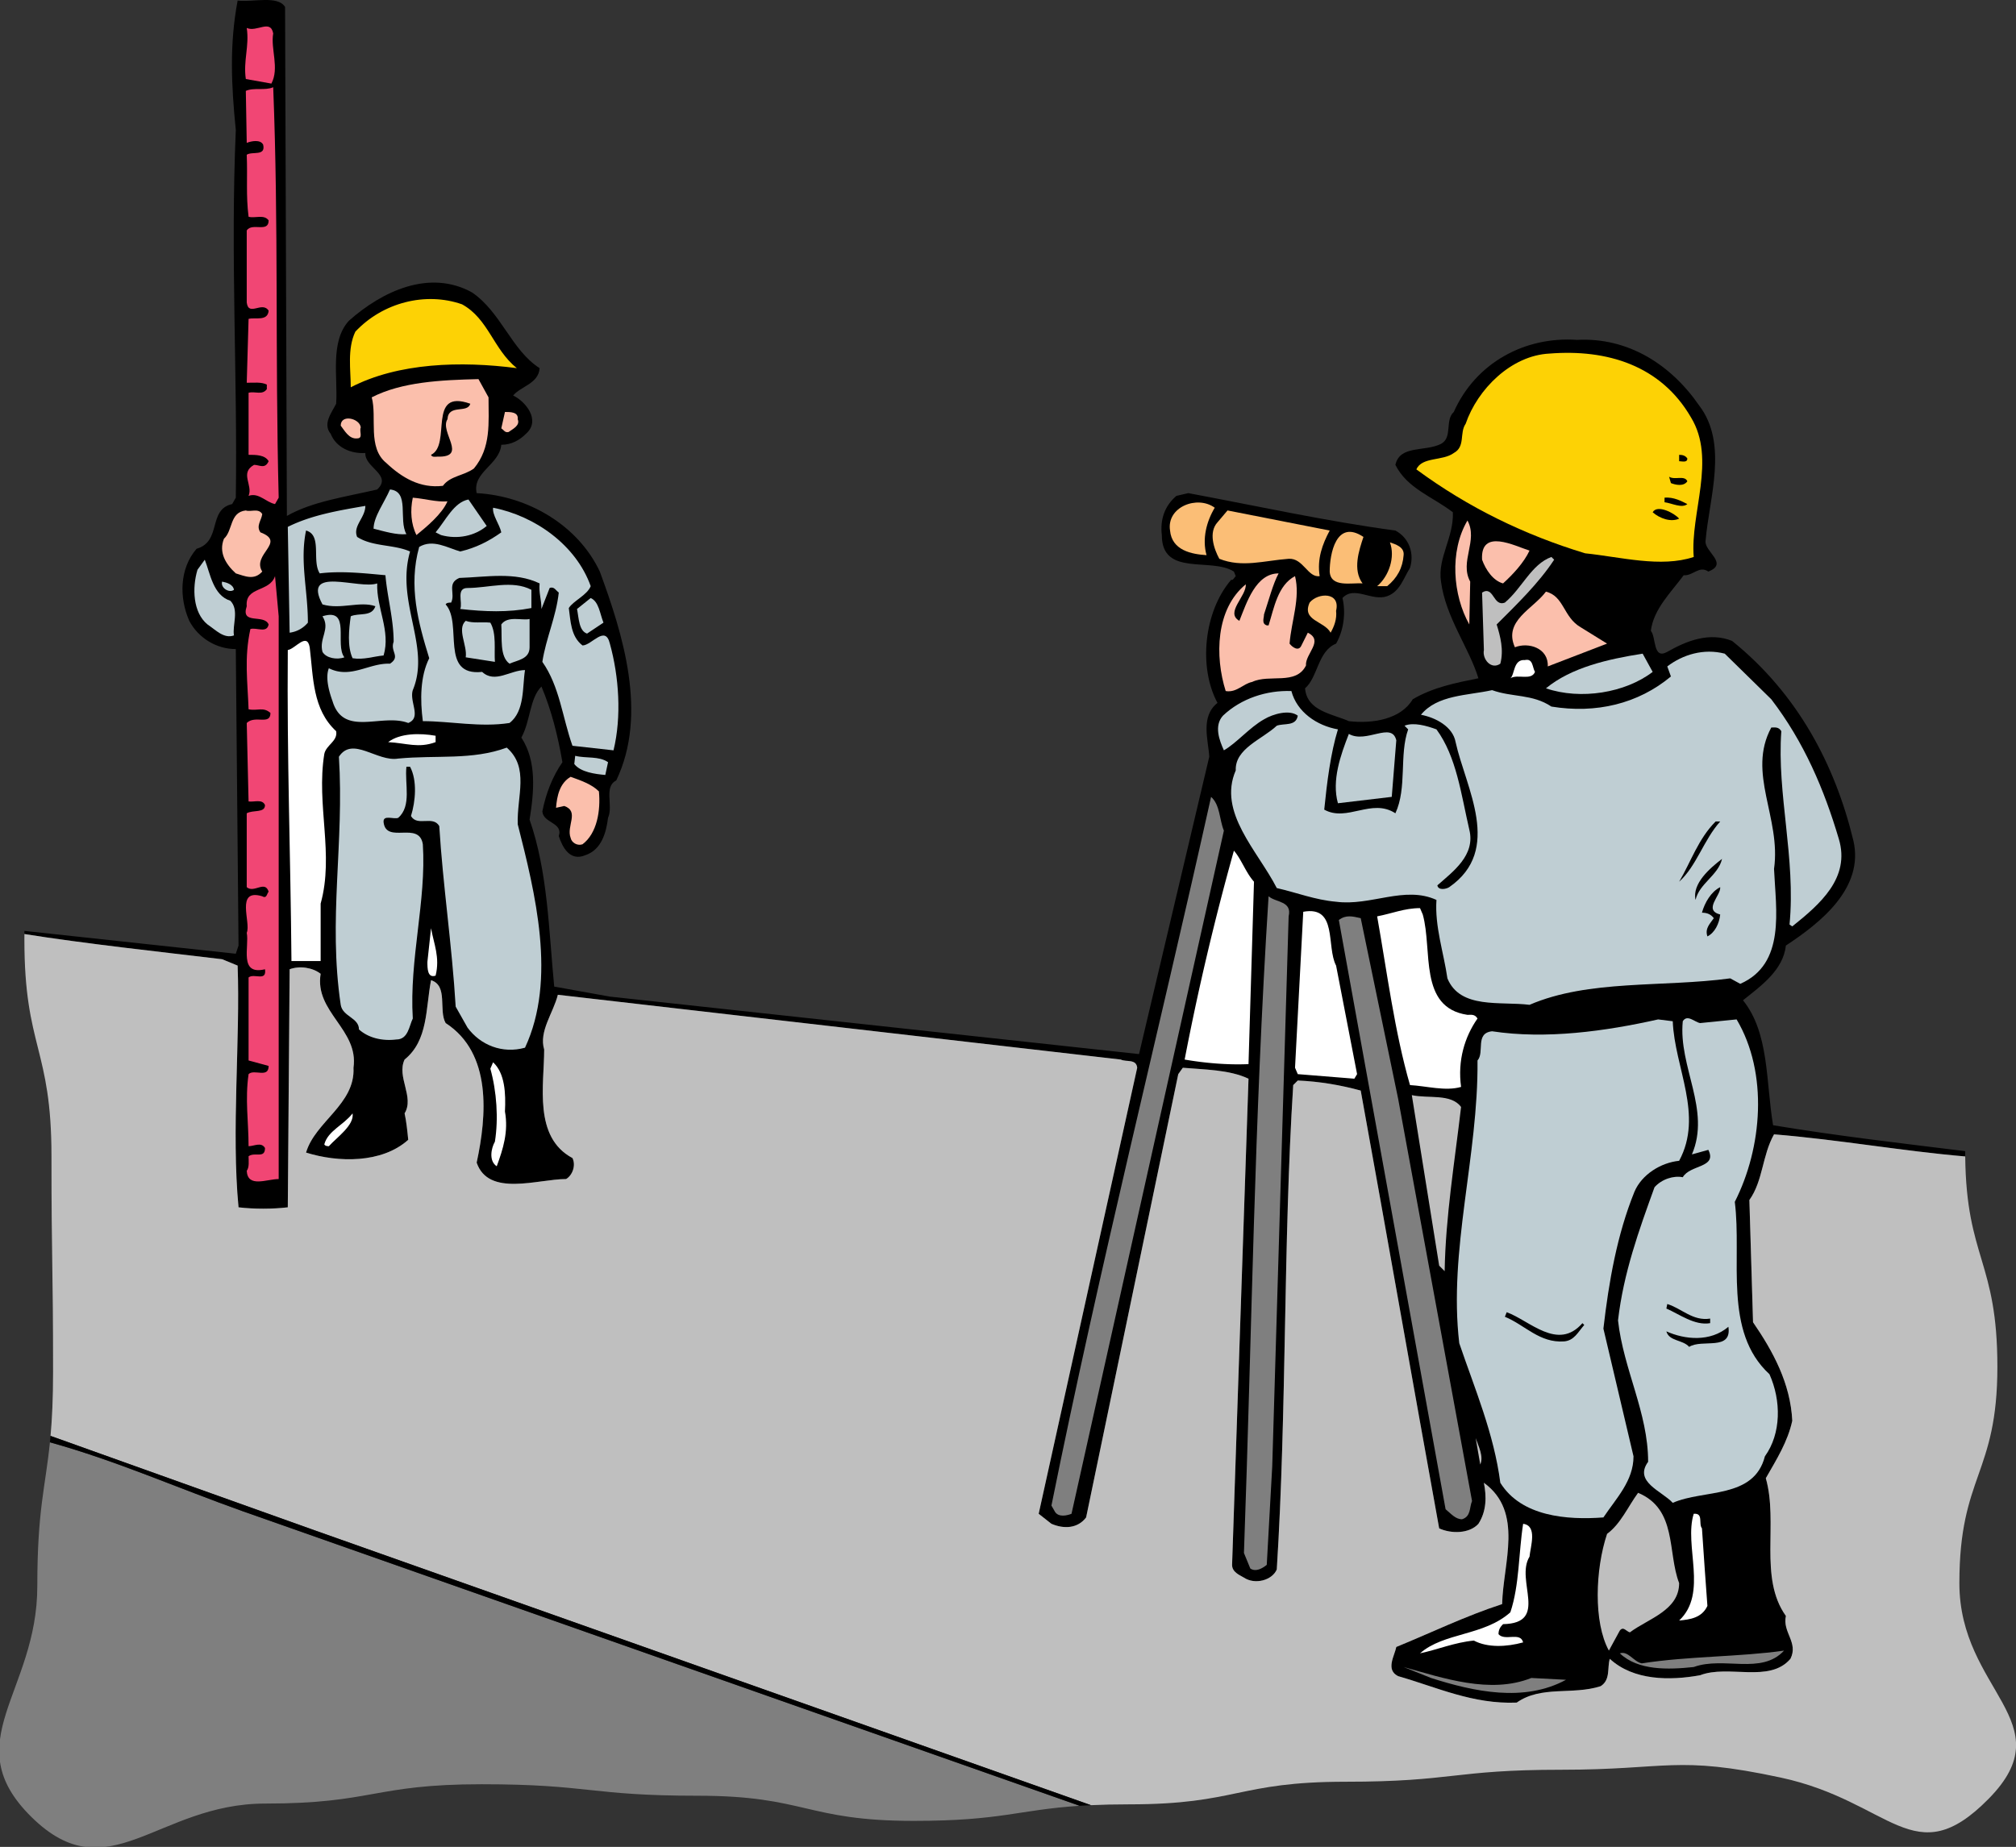 <svg xmlns="http://www.w3.org/2000/svg" width="424.262" height="388.775"><rect width="100%" height="100%" fill="#333333" stroke="none"/><defs><clipPath id="a"><path d="M0 303h228v85.77H0Zm0 0"/></clipPath><clipPath id="b"><path d="M5 196h419.262v190H5Zm0 0"/></clipPath></defs><path d="M50.008 203.259c.574 15.55-1.344 34.945.191 50.883 3.266.383 7.106.383 10.367 0l.387-50.114c2.11-.77 4.8-.386 6.527.957-1.343 8.067 8.063 11.715 6.91 19.778.387 7.68-8.062 11.328-9.984 17.855 6.723 2.114 15.938 2.305 21.504-2.687-.191-1.918-.383-3.84-.765-5.567 2.113-3.457-1.73-7.68 0-11.328 4.992-4.031 4.414-10.754 5.566-16.707 3.648 1.156 1.535 6.34 3.074 9.028 9.79 6.335 8.64 19.582 6.528 29.375 2.496 7.296 12.863 3.457 18.816 3.457 1.344-.77 2.11-2.88 1.344-4.418-8.258-4.414-5.953-15.36-5.953-22.848-1.153-3.84 1.921-7.68 2.878-11.52l118.465 13.633c1.153.574 3.266-.191 3.457 1.727l-20.734 93.89 2.687 2.11c2.688 1.152 5.567.96 7.297-1.344l19.39-93.312.962-1.344c4.414.387 9.793.387 13.824 2.304l-3.457 102.336c0 1.536 1.535 2.114 2.496 2.688 2.305 1.539 5.953.578 6.91-1.727 2.114-33.406 1.344-68.738 3.457-101.953l.961-.96c4.61.195 9.024.96 13.246 2.113 5.57 30.718 10.946 61.441 16.512 92.16 2.5 1.152 6.34 1.152 8.258-.961 1.726-2.688 1.726-5.758 1.152-8.637 8.45 6.14 4.031 16.895 3.84 25.535-7.68 2.496-14.781 5.953-22.273 9.024-.383 1.922-2.301 4.8.386 6.144 8.063 2.305 15.743 5.953 24.957 5.567 5.188-3.649 11.715-1.536 17.664-3.454 2.114-1.347 1.348-3.843 1.922-5.761 4.993 4.61 12.672 4.61 19.008 3.457 5.953-2.305 14.594 1.726 19.008-3.457 1.73-3.457-1.727-5.567-.957-9.024-5.762-8.066-1.54-19.586-4.227-28.992 2.305-4.031 4.61-7.68 5.57-12.098-.386-7.87-4.034-14.59-8.257-20.734l-.77-25.73c2.883-4.032 2.692-9.407 5.188-13.825 13.598 1.11 26.941 3.516 40.234 4.653-.004-.371-.011-.735-.011-1.117-13.516-1.668-27.098-3.235-40.418-5.454-1.536-9.023-.766-19.39-6.336-26.304 3.84-3.07 8.449-6.336 9.027-11.52 7.293-4.8 16.512-12.097 14.207-22.082-3.84-15.933-11.715-30.91-25.535-42.047-4.801-1.922-9.602 0-13.633 2.305-3.074 1.727-2.305-3.074-3.457-4.418.574-4.605 4.223-8.062 6.91-11.71 1.922.19 3.266-2.114 5.188-.77 4.414-1.727-.961-4.223-.578-6.528.769-9.023 4.8-20.351-1.344-28.414-5.953-8.64-14.977-14.402-25.727-13.828-10.945-.766-21.312 4.8-25.922 15.172-1.922 1.726-.191 5.375-2.687 6.719-3.457 1.726-8.64.191-9.602 4.418 2.496 4.992 7.871 6.718 12.098 9.98.191 5.379-3.266 9.602-2.496 14.594.96 7.488 5.953 14.015 7.87 20.351-4.8.961-9.6 1.922-13.823 4.418-2.496 4.223-8.45 5.184-13.442 4.606-3.453-1.535-8.832-2.11-9.215-6.91 2.688-2.305 2.688-7.871 6.528-9.41 1.539-2.688 2.113-6.336 1.344-9.598 2.496-2.688 6.144.766 9.41-.387 2.687-.957 3.457-3.84 4.8-5.95.958-3.073-.19-6.335-3.074-7.87-14.398-1.922-29.183-5.188-43.582-7.875l-2.496.578c-2.496 2.11-3.457 4.992-3.074 8.254 0 8.832 10.367 4.61 15.168 7.68l.387.96c-.387.383-.579.961-.961.77-5.762 6.719-6.914 18.43-2.88 25.918-3.648 2.883-1.921 7.871-1.73 11.328l-14.785 62.594-111.36-12.098-11.71-2.11c-1.153-11.905-1.344-24.194-5.184-35.136.957-5.953 1.535-12.289-1.73-17.281 1.922-3.457 1.73-8.258 4.226-10.75 2.11 4.988 3.453 10.367 4.414 15.933-2.113 3.075-3.457 6.528-4.222 10.368.191 2.496 4.414 2.304 3.457 5.183.765 2.305 2.3 5.38 5.566 4.035 3.457-1.152 4.414-4.8 4.801-7.875 1.152-2.496-.961-6.527 1.727-7.87 6.718-14.016 1.343-30.91-3.458-43.97-4.605-9.788-15.167-15.933-25.917-16.511-.961-4.414 4.8-5.95 5.183-10.176 2.113 0 3.84-.96 5.184-2.305 3.265-2.879-.192-6.91-2.688-8.062 1.535-1.918 5.375-2.496 5.567-5.762-5.95-3.84-8.063-11.71-14.207-15.933-9.024-4.993-19.008-.196-25.922 5.949-4.032 4.418-2.301 11.906-2.688 17.472-.957 1.922-2.879 4.227-1.148 6.336 1.148 2.883 4.222 4.227 7.293 4.036-.192 3.07 5.761 4.605 2.496 7.68-6.528 1.534-13.63 2.495-19.008 5.566L59.992 1.466C58.457-1.03 53.273.505 50.008.122c-1.727 9.215-1.344 17.664-.383 27.266-1.152 26.3.383 51.84 0 77.375l-.77 1.344c-5.183 1.152-2.113 7.87-7.488 9.41-3.648 4.222-3.648 10.367-1.535 15.168 1.918 3.644 5.762 5.949 9.793 5.949l.574 62.402-.574 1.727-44.484-4.809c-.004.215-.004.442-.004.66 12.531 2.008 29.261 3.828 41.605 5.301l3.266 1.344"/><path fill="#f14674" d="M57.496 7.032c-.578 3.266 1.344 7.297-.383 10.563l-5.379-.961c-.574-3.84.77-6.91.192-10.75 2.113.957 4.992-1.922 5.57 1.148m0 11.328c1.152 29.38.383 55.684 1.152 86.403l-.77 1.344c-1.917-.383-3.456-2.497-5.565-1.727.96-2.305-1.922-4.8 1.152-6.527 1.152 0 2.305.957 3.07-.77-.765-1.344-2.687-1.344-4.222-1.344V82.681c1.343-.383 2.878.578 3.84-.766v-.96c-1.153-.575-2.688-.384-4.227-.384l.386-13.441c1.344-.383 4.032.578 4.223-1.727-1.344-2.113-4.222 1.344-4.61-1.726V48.505c1.153-1.727 4.61.578 4.61-2.11-.96-1.343-2.879-.386-4.222-.769-.579-4.61-.192-8.258-.387-13.055 1.152-.77 4.035.383 3.457-2.113-.574-1.152-2.496-.77-3.457-.383l-.192-10.945c1.73-.77 4.036 0 5.762-.77"/><path fill="#fdd205" d="M108.762 77.497c-11.715-1.535-24.961-1.152-34.946 4.031 0-3.644-.77-8.062.961-11.71 5.758-6.141 14.782-8.45 22.461-5.758 5.57 3.07 6.532 9.406 11.524 13.437m247.105 10.371c5.375 8.832-.191 20.16.574 29.375-6.91 2.305-15.359 0-22.847-.77-12.672-3.84-24.574-9.597-35.52-17.663 1.153-2.688 5.567-1.727 7.871-3.453 2.496-1.344 1.153-4.227 2.496-6.145 2.496-7.297 9.598-14.402 17.664-14.785 12.098-.961 23.426 2.496 29.762 13.441"/><path fill="#fbbfac" d="M102.809 83.642c0 5.379.574 10.562-3.075 14.976-2.109 1.535-4.992 1.535-6.527 3.649-4.8.578-8.64-1.727-11.902-4.801-4.032-3.262-1.922-9.598-3.075-13.824 6.336-3.262 14.594-3.649 22.465-3.84l2.114 3.84"/><path d="M98.969 84.985c-.578 2.114-4.61 0-4.801 3.266-1.727 2.688 4.418 8.063-2.113 7.871-.383 0-1.153.192-1.344-.383 4.418-2.113-.957-14.015 8.258-10.754"/><path fill="#fbbfac" d="M108.953 88.251c.574 1.344-1.152 2.11-1.922 2.688-.765.191-.96-.383-1.535-.77l.77-3.453c1.148 0 2.879 0 2.687 1.535m-33.027 1.727c-.383.77.578 2.304-.766 2.304-1.73.192-2.687-1.726-3.457-2.687 0-2.496 4.031-1.535 4.223.383"/><path d="M355.098 96.509c0 .957-1.153.574-1.727.574V95.74c.766 0 1.344.192 1.727.77m0 4.796c-.77 1.152-2.496.77-3.457.386l-.383-1.343c1.152.765 3.265-.387 3.84.957"/><path fill="#bfced3" d="M85.527 112.442c-2.113.192-4.609-.574-6.91-1.152 0-2.496 2.301-5.566 3.453-8.254 4.227.383 1.73 6.336 3.457 9.406"/><path fill="#fbbfac" d="M94.168 105.532c-1.152 2.688-4.414 5.375-6.527 7.102-1.153-2.305-1.344-5.184-.77-7.871 2.496.191 4.992.96 7.297.77"/><path d="M355.098 106.107c-1.153.96-3.262-.192-4.801-.383v-.961c1.922-.192 3.648.77 4.8 1.344"/><path fill="#bfced3" d="M102.426 110.716c-2.496 2.11-6.145 2.879-9.602 1.918l-1.152-.574c2.113-2.496 3.84-6.336 6.914-6.914l3.84 5.57"/><path fill="#fbbe76" d="M255.64 106.876c-1.726 2.879-2.687 6.527-1.726 9.984-3.074-.195-7.297-.96-7.68-5.183-.77-4.992 5.758-7.488 9.407-4.8"/><path fill="#bfced3" d="M76.887 106.49c0 2.495-2.688 4.226-1.727 6.53 3.262 2.11 7.68 1.536 11.137 3.07-3.074 10.755 4.414 19.97.574 29.185-.766 2.496 1.922 5.761-.96 6.914-5.567-2.114-13.63 3.07-15.934-4.61-.77-2.113-1.536-4.992-.77-6.914 4.61 2.305 8.45-1.148 12.863-.957 2.305-1.539 0-2.496.77-4.61 0-4.8-1.344-9.406-1.727-14.015-4.226-.383-9.218-.96-13.824-.383-1.73-2.687.574-8.066-2.883-9.023-1.344 6.527.387 12.476.387 19.39a5.95 5.95 0 0 1-3.84 2.114l-.387-22.274c4.993-2.496 10.754-3.457 16.32-4.418"/><path fill="#bfced3" d="M124.313 123.388c-.77 1.918-3.649 3.07-4.61 4.605.387 2.692.387 5.953 2.883 7.875 1.918 0 4.797-4.418 5.758-.386 1.922 6.914 2.496 15.363.77 22.464l-8.641-.96c-2.114-5.95-2.688-12.477-6.336-17.665.765-4.992 2.879-9.406 3.457-14.59-.578-.382-.961-1.343-1.922-.96l-1.727 4.418c0-2.114-.578-3.266-.386-5.38-5.184-2.495-11.133-1.343-16.895-1.152-2.687 1.153-.77 3.266-1.726 5.188-.387 0-.961 0-1.153.383 3.649 4.03-1.344 15.168 7.68 14.207 2.687 2.496 5.95-.383 9.023-.383-.578 3.457 0 8.64-3.265 11.137-6.145.957-12.48-.387-18.239-.387-.578-4.414-.578-9.406 1.344-13.246-2.305-7.489-4.418-15.168-2.113-23.426 2.883-1.727 5.953.191 8.64.96 3.266-.769 5.954-2.112 8.641-4.03-.383-1.73-1.922-3.649-1.726-5.184 8.832 1.727 17.468 7.871 20.543 16.512"/><path d="M353.371 109.18c-1.73.766-4.031 0-5.57-1.347.96-1.726 4.61.195 5.57 1.348"/><path fill="#fbbfac" d="M55.191 108.22c-.191 1.344-1.343 2.496-.382 3.84 5.566 2.109-1.922 4.605.382 8.254-1.726 1.921-3.648.96-5.566.386-2.113-1.922-3.648-4.418-2.496-7.297 1.918-1.726 1.152-5.57 4.605-5.953.961.383 2.688-.574 3.457.77"/><path fill="#fbbe76" d="M279.832 111.677c-1.535 2.879-2.687 5.95-2.11 9.598-2.495.382-3.456-3.84-6.53-3.649-5.184.387-9.79 1.922-14.59 0-1.153-2.11-2.305-5.566-.383-7.68l2.11-2.496 21.503 4.227"/><path fill="#fbbfac" d="m309.402 122.427-.191 9.023c-3.457-6.144-4.227-15.36-.387-21.886 2.305 4.222-1.726 8.64.578 12.863"/><path fill="#fbbe76" d="M286.938 113.02c-.961 2.88-2.305 6.91-.192 9.79-2.305-.192-6.723.96-6.914-2.496 0-3.649 1.344-11.133 7.105-7.293"/><path fill="#fbbfac" d="M321.883 115.9c-1.153 2.496-3.457 4.992-5.57 6.91-2.11-.575-3.649-2.88-4.415-4.993-.382-6.718 6.91-2.878 9.985-1.917"/><path fill="#fbbe76" d="M295.387 116.86c-.196 2.688-1.348 4.797-3.457 6.528h-2.114c2.497-2.113 3.84-6.145 2.688-9.219 1.152.387 3.074.961 2.883 2.691"/><path fill="#bfbfbf" d="M327.066 117.817c-3.265 4.993-8.062 9.602-12.097 13.633.77 2.496 1.535 5.375.77 8.258-1.923 1.344-3.84-.96-3.458-2.883l-.383-12.093c2.497-1.536 2.305 3.07 4.801 2.113 3.649-3.074 5.567-8.067 9.79-9.602l.577.574"/><path fill="#bfced3" d="M48.473 126.458c1.918 1.922.382 5.184.765 7.297-2.11.77-3.84-1.152-5.566-2.305-3.074-2.496-3.266-7.68-2.113-11.52l1.535-2.113c1.152 2.883 1.73 7.489 5.379 8.641"/><path fill="#fbbfac" d="M266.008 129.34c0 .767-.574 1.919.578 2.302h.383c1.152-3.649 1.922-8.446 5.566-10.367 1.152 4.609-.765 9.41-1.148 14.207.574.77 1.918 1.73 2.496.386l1.344-2.687c3.453 1.726-.579 4.414-.387 6.91-2.11 4.223-7.68 1.726-11.328 3.457-1.918.383-3.262 2.305-5.567 1.918-2.304-7.297-2.113-17.277 4.223-22.465.191 2.496-4.414 5.953-1.344 7.684 1.535-3.84 3.457-9.985 8.258-9.985-1.152 2.11-2.113 5.758-3.074 8.64"/><path fill="#f14674" d="M58.648 248.189c-2.496 0-6.527 1.918-6.722-1.73.578-.767.386-2.11.386-3.071 1.344-.961 3.458.578 3.458-1.727-.77-1.344-2.305-.386-3.458-.386 0-5.184-.769-9.79 0-15.168 1.153-1.153 4.223.96 4.223-1.727l-4.222-1.152v-17.473c1.152-.961 3.84.96 3.457-1.727-5.57 1.344-3.266-4.8-3.844-7.68.96-2.113-2.496-9.41 3.265-7.683.961.578.961-.574 1.344-.957-.765-2.496-3.07.383-4.61-.96v-15.552c1.348-.77 3.845 0 3.845-1.73-.579-1.344-2.305-.574-3.458-.766l-.386-16.511c1.73-1.73 4.992.574 4.992-2.114-1.535-1.343-2.688-.383-4.606-.77-.19-5.757-.96-10.75.383-16.894 1.344-.383 3.457.961 3.84-.96-.96-2.305-5.953.19-4.61-3.84-.382-4.223 4.802-2.88 5.954-6.336l.77 8.449v118.465"/><path fill="#bfced3" d="M49.238 124.153c-.957.77-2.879-.382-2.496-1.726.961.191 2.305.574 2.496 1.726m30.145-1.343c-.192 5.183 2.883 9.984 1.344 15.168-2.11.191-4.223.96-6.528.578-1.152-2.496-.77-6.145-.383-8.832 1.727-.77 4.414.191 5.184-2.114-3.266-1.152-7.297.77-11.137-.382-4.414-8.258 7.68-3.075 11.52-4.418m32.449 5.183c-4.992.961-9.793.77-14.977.196.579-1.344-.96-4.418 1.536-4.418 4.418 0 9.41-1.727 13.441.382v3.84"/><path fill="#fbbfac" d="m332.633 132.028 5.57 3.454-12.48 4.8c.191-3.84-4.035-5.183-6.914-4.03-2.496-5.567 3.84-8.063 6.53-11.712 3.84.957 3.645 5.375 7.294 7.488"/><path fill="#fbbe76" d="M281.176 128.571c.191 1.727-.383 3.262-1.153 4.61-1.343-2.496-6.14-2.496-4.414-6.336 1.727-2.113 6.528-2.305 5.567 1.726"/><path fill="#bfced3" d="m127 131.067-3.457 2.305c-1.727-.578-1.727-3.265-2.11-5.183l2.88-2.305c1.726.766 1.917 3.262 2.687 5.183m-54.527 7.297c-1.535.575-3.84.192-4.61-1.152-.77-2.883 1.73-4.8 0-7.488 6.145-1.922 2.496 5.953 4.61 8.64m38.977-2.113c0 2.496-2.497 2.688-4.227 3.457-2.11-1.539-1.536-5.379-1.727-8.258 1.344-1.918 4.414-.765 5.953-1.152v5.953m-8.258-5.184c1.344 2.305.77 5.758.961 8.254l-6.144-.957c.383-2.496-1.918-5.953 0-7.68 1.535.575 3.457.192 5.183.383"/><path fill="#fff" d="M65.176 136.251c.77 6.336.574 13.055 5.566 17.664.387 2.113-2.11 2.879-2.496 4.8-1.726 10.75 2.113 21.118-.766 31.49v12.093h-6.144c-.191-22.656-.961-42.238-.77-65.473 1.536-.191 4.032-3.84 4.61-.574"/><path fill="#bfced3" d="M372.762 147.196c6.914 9.024 11.136 19.008 14.207 29.375 2.496 8.254-4.031 13.825-9.79 18.434l-.577-.387c1.343-14.015-2.688-27.457-1.727-40.703-.578-.96-1.344-.77-2.113-.77-5.184 9.602 2.113 19.008.578 29.762.383 8.64 2.496 19.97-7.106 24.192l-2.113-1.153c-14.207 1.922-29.758.192-42.238 5.57-6.145-.769-14.594.958-17.281-5.57-.766-5.375-2.688-10.941-2.305-16.511-6.719-3.07-13.824 1.343-21.121.382-4.414-.382-8.254-1.917-12.48-2.878-4.032-7.872-12.477-15.938-8.637-24.77-.196-4.605 5.566-6.527 8.636-9.406 1.54-.574 4.035.191 4.418-2.113-1.726-1.344-5.183-.383-7.105.769-3.07 1.727-5.758 4.992-8.445 6.527-.961-2.113-2.114-5.183-.196-7.296 3.844-3.649 9.219-5.375 14.403-5.184 1.152 4.418 5.375 7.297 9.793 8.066-1.54 4.993-2.305 11.133-2.883 16.895 4.8 2.687 9.984-2.496 14.976.77 2.496-5.38.77-12.29 2.688-17.665l-.766-.77c1.918-.769 4.61 0 6.719.77 4.223 5.758 5.183 13.63 6.914 21.118 1.344 5.378-3.457 8.832-6.723 11.714.192 1.153 1.922.766 2.496.383 11.329-7.87 3.457-20.93 1.344-30.527-.574-3.266-4.223-5.184-7.293-5.762 3.453-4.223 9.79-4.031 14.973-5.183 4.226 1.535 8.449.769 12.48 3.457 9.41 1.535 18.242-.579 25.153-6.336l-.766-2.114c3.262-2.496 7.68-3.84 12.094-2.687l9.793 9.601"/><path fill="#bfced3" d="M347.8 141.435c-5.757 4.418-15.167 5.953-22.46 3.457 5.375-4.418 13.055-6.145 20.351-7.297l2.11 3.84"/><path fill="#fff" d="M323.035 141.435c-.77 1.922-3.648.382-5.183 1.343.957-.765.574-4.03 3.07-3.84 1.726-.382 1.535 1.536 2.113 2.497"/><path fill="#bfced3" d="m292.89 167.74-11.327 1.343c-1.344-4.8.574-10.176 2.3-14.594 3.649 2.114 9.028-2.687 9.985 1.344l-.957 11.906"/><path fill="#fff" d="M91.672 156.22c-3.649 1.344-6.145.191-9.984 0 2.496-1.922 6.718-1.922 9.984-1.344v1.344"/><path fill="#bfced3" d="M106.648 157.372c4.801 4.223 2.114 10.176 2.305 16.125 3.649 14.403 8.254 32.64 1.535 47.043-4.8 1.344-9.41-.574-12.097-4.223l-2.496-4.417c-.766-12.864-2.688-25.536-3.454-38.016-1.343-2.305-4.609.191-5.953-2.113.961-3.07 1.344-7.489-.191-10.368h-.77c-.382 3.649 1.153 8.254-1.726 10.75-.961.387-3.266-.765-3.074.961.578 4.61 7.488-.382 8.257 4.61.77 11.902-2.879 24.191-2.113 36.672-.766 1.535-.96 4.414-3.457 4.414-3.07.386-5.95-.383-7.871-2.11 0-2.496-3.453-2.687-3.84-5.183-2.687-18.047.77-33.985-.383-52.227 2.88-4.414 8.063 1.152 12.48.387 8.063-.77 15.552.383 22.848-2.305m21.312 3.07-.577 2.688c-2.11-.191-5.184-.574-6.528-2.305l.192-1.726c2.305.578 4.992 0 6.914 1.343"/><path fill="#fbbfac" d="M126.04 166.587c.386 4.031-.384 8.832-3.454 11.137-1.152.383-2.305-.383-2.496-1.344-.961-2.496 1.918-5.57-1.348-6.723l-1.726.387c.191-2.496.77-5.184 3.074-6.527 2.11.765 4.414 1.535 5.95 3.07"/><path fill="#7f7f7f" d="m257.563 174.845-32.067 143.808c-.96.383-2.687.766-3.457-.386l-.766-1.344c10.176-50.496 22.465-99.07 33.598-149.184 1.922 1.727 1.73 4.801 2.691 7.106"/><path d="M362.012 172.923c-3.457 3.84-4.992 9.406-8.64 12.672 2.495-4.223 4.03-9.024 7.679-12.672h.96"/><path fill="#fff" d="m263.898 185.595-1.152 38.402c-4.226.192-9.023-.191-13.441-.96a542.952 542.952 0 0 1 10.367-43.97c1.539 1.727 2.496 4.61 4.226 6.528"/><path d="M362.395 180.794c-.77 3.457-4.801 5.184-5.57 8.64-.766-3.456 3.073-6.718 5.57-8.64m-.383 5.953c.191 1.727-3.649 4.8 0 5.762-.196 1.918-1.153 3.84-2.692 4.605-.574-1.726.578-2.687 1.344-3.84-.574-.765-1.344-1.152-2.492-1.152.574-2.11 1.918-4.414 3.84-5.375"/><path fill="#7f7f7f" d="m271.191 192.892-3.453 115.777-1.152 20.734c-.961.77-2.305 1.536-3.457.77l-1.344-3.266c1.727-47.808 2.113-90.047 5.184-138.242 1.535 1.348 4.992.961 4.222 4.227"/><path fill="#fff" d="M299.418 192.509c2.11 7.484-.961 19.582 9.406 21.117.77 0 1.535-.191 2.114.77-2.688 3.84-4.223 8.832-3.458 14.398-3.261.961-7.292-.191-10.75-.383-3.265-11.328-4.8-23.617-6.914-35.52 3.075-.577 5.762-1.73 9.024-1.73l.578 1.348m-18.242 10.75 4.418 22.848-.578.96-11.903-.96-.578-1.344 1.73-32.832c7.298-1.344 4.801 7.297 6.91 11.328"/><path fill="#7f7f7f" d="m294.234 231.29 15.551 84.676c-.574 1.344-.191 3.262-2.113 3.84-1.344 0-2.3-1.153-3.453-2.114l-22.465-124.035c1.535-1.148 2.879-.765 4.605-.382l7.875 38.015"/><path fill="#fff" d="M91.672 205.372c-1.727.574-1.727-1.535-1.727-2.883l.766-7.101c.578 3.265 1.922 6.144.96 9.984"/><path fill="#bfced3" d="M365.465 214.587c6.723 11.328 5.379 27.074-.383 38.402 1.535 12.094-2.496 27.262 7.297 36.286 2.496 5.57 2.496 12.48-.961 17.28-2.305 9.024-12.863 6.915-19.39 9.794-2.305-2.496-8.258-4.418-5.184-8.64 0-10.368-5.188-19.392-6.336-29.763 1.148-9.98 4.414-19.007 7.68-28.03 1.535-1.727 4.03-2.497 5.949-2.11 1.539-2.692 7.297-1.922 5.379-5.762l-3.457.961c4.03-9.41-2.88-18.434-1.922-28.035.96-1.535 2.496.195 3.648.387l7.68-.77"/><path fill="#bfced3" d="M352.027 214.97c.383 9.793 6.528 19.777 1.344 29.379-3.84.383-7.875 2.879-9.41 6.527-3.649 9.024-5.375 18.816-6.527 28.8l6.336 26.88c0 5.183-3.649 8.832-6.336 12.863-7.68.578-17.282-.191-21.696-7.293-1.343-10.371-5.379-19.777-8.64-29.379-2.305-19.582 4.03-39.36 3.84-59.52 1.535-1.726-.579-5.757 3.07-6.144 11.332 1.727 23.808 0 34.945-2.496l3.074.383"/><path fill="#fff" d="M106.266 233.982c.765 4.222-.387 7.87-1.73 11.52-1.727-1.153-1.153-3.84-.384-5.185.77-4.8.383-10.562-.96-15.363l.578-1.344c2.496 2.305 2.687 6.528 2.496 10.372"/><path fill="#bfbfbf" d="M307.48 233.02c-1.343 11.52-3.261 23.04-3.457 34.56l-1.152-1.153-5.758-35.902c3.457.765 8.258-.387 10.367 2.496"/><path fill="#fff" d="M69.207 241.275c-.191 0-.766 0-.96-.383.769-2.88 4.034-4.032 5.952-6.528.387 2.496-3.261 4.993-4.992 6.91"/><path d="M359.898 277.564v.96c-3.265.575-6.527-1.921-9.214-3.074l.191-.957c3.07.957 5.375 3.649 9.023 3.07m-26.878.962.382.382c-1.343 1.535-2.113 3.266-4.222 3.457-5.188.383-8.258-3.457-12.48-5.183l.382-.961c4.8 1.726 10.754 8.258 15.938 2.305m30.718.765c.77 5.188-5.566 2.496-8.258 4.227-1.343-1.535-4.222-1.153-4.796-3.266 3.84 1.73 9.214 2.305 13.054-.96"/><g clip-path="url(#a)" transform="translate(0 .005)"><path fill="#7f7f7f" d="M10.508 303.602c-.965 9.546-2.656 14.16-2.656 30.293 0 22.406-17.184 32.859-1.227 48.585 16.184 15.958 26.45-2.835 49.176-2.835 22.781 0 22.781-4.067 45.562-4.067 22.735 0 22.735 2.418 45.469 2.418 22.727 0 22.727 5.293 45.453 5.293 18.531 0 21.922-2.324 34.922-3.172L50.969 318.07c-13.442-4.785-26.54-10.61-40.461-14.468"/></g><g clip-path="url(#b)" transform="translate(0 .005)"><path fill="#bfbfbf" d="M420.344 287.691c0-22.32-6.531-22.742-6.77-44.265-13.293-1.137-26.636-3.543-40.234-4.653-2.496 4.418-2.305 9.793-5.188 13.825l.77 25.73c4.223 6.145 7.871 12.863 8.258 20.735-.961 4.417-3.266 8.066-5.57 12.097 2.687 9.406-1.536 20.926 4.226 28.992-.77 3.457 2.687 5.567.957 9.024-4.414 5.183-13.055 1.152-19.008 3.457-6.336 1.152-14.015 1.152-19.008-3.457-.574 1.918.192 4.414-1.922 5.762-5.949 1.917-12.476-.196-17.664 3.453-9.214.386-16.894-3.262-24.957-5.567-2.687-1.344-.77-4.222-.386-6.144 7.492-3.07 14.593-6.528 22.273-9.024.192-8.64 4.61-19.394-3.84-25.535.574 2.879.574 5.95-1.152 8.637-1.918 2.113-5.758 2.113-8.258.96-5.566-30.718-10.941-61.44-16.512-92.16-4.222-1.152-8.636-1.917-13.246-2.113l-.96.961c-2.114 33.215-1.344 68.547-3.458 101.953-.957 2.305-4.605 3.266-6.91 1.727-.96-.574-2.496-1.152-2.496-2.688l3.457-102.335c-4.031-1.918-9.41-1.918-13.824-2.305l-.961 1.344-19.39 93.312c-1.731 2.305-4.61 2.496-7.298 1.344l-2.687-2.11 20.734-93.89c-.191-1.918-2.304-1.153-3.457-1.727l-118.465-13.633c-.957 3.84-4.03 7.68-2.878 11.52 0 7.488-2.305 18.434 5.953 22.848.765 1.539 0 3.648-1.344 4.418-5.953 0-16.32 3.84-18.817-3.457 2.114-9.793 3.262-23.04-6.527-29.375-1.539-2.688.574-7.872-3.074-9.028-1.152 5.953-.574 12.676-5.566 16.707-1.73 3.649 2.113 7.871 0 11.328.382 1.727.574 3.649.765 5.567-5.566 4.992-14.781 4.8-21.504 2.687 1.922-6.527 10.371-10.175 9.985-17.855 1.152-8.063-8.254-11.711-6.91-19.778-1.727-1.343-4.419-1.726-6.528-.957l-.387 50.114c-3.261.383-7.101.383-10.367 0-1.535-15.938.383-35.332-.191-50.883l-3.266-1.344c-12.344-1.473-29.074-3.293-41.605-5.3 0 .39-.004.777-.004 1.183 0 22.773 5.699 22.773 5.699 45.543 0 22.687.336 22.687.336 45.379 0 5.715-.211 9.984-.531 13.539 18.547 6.617 36.937 13.234 55.5 19.848l163.449 57.882c2.344-.109 4.98-.175 8.043-.175 22.77 0 22.77-4.758 45.543-4.758 22.687 0 22.687-2.524 45.375-2.524 22.594 0 24.066-3.097 46.156 1.637 23.367 5.008 28.059 20.445 43.785 4.492 15.957-16.183-6.144-22.676-6.144-45.402 0-22.781 8-22.781 8-45.563"/></g><path d="M10.637 302.259c-.04.46-.082.91-.13 1.348 13.923 3.859 27.02 9.683 40.462 14.468l176.238 62.047c.758-.05 1.55-.094 2.379-.133l-163.45-57.882c-18.562-6.614-36.952-13.23-55.5-19.848"/><path fill="#bfbfbf" d="m311.516 308.286-.961-5.57c.574 1.726 1.726 3.84.96 5.57m41.856 24.957c0 5.762-6.527 7.489-10.367 10.371-.77-.195-1.348-1.347-2.113-.386l-2.305 4.226c-3.266-5.953-2.883-17.09-.383-24.578 2.879-2.113 4.414-5.762 6.527-8.64 8.254 3.456 6.145 12.48 8.641 19.007"/><path fill="#fff" d="M358.172 321.724c.383 5.57.765 11.328 1.148 16.32-1.148 2.496-3.644 2.879-5.949 3.074 6.145-5.761.957-15.746 3.07-22.465 2.114-.191.961 2.11 1.73 3.07m-36.288 5.954c-3.074 4.992 4.222 14.015-5.57 14.207-.575.578-.958 1.152-.958 2.113 1.344 1.535 4.606-.578 5.184 1.727-3.457.96-7.488 1.152-10.367-.383-4.035.383-7.684 1.918-11.332 2.687 4.996-4.414 13.441-3.648 19.012-8.64 1.918-5.758 1.726-12.48 2.687-18.625 3.07.387 1.535 4.8 1.344 6.914"/><path fill="#7f7f7f" d="M375.45 347.454c-4.802 5.184-12.673 1.149-19.009 3.453-5.375.578-11.71.77-15.55-2.879 1.726-.574 2.879 1.727 4.605 2.114 9.793-1.54 20.547-1.344 29.953-2.688m-53.183 5.758 7.296.383c-8.832 4.8-19.39 2.496-28.417-.383l-5.758-2.305c8.254 2.305 18.238 5.762 26.879 2.305"/></svg>
